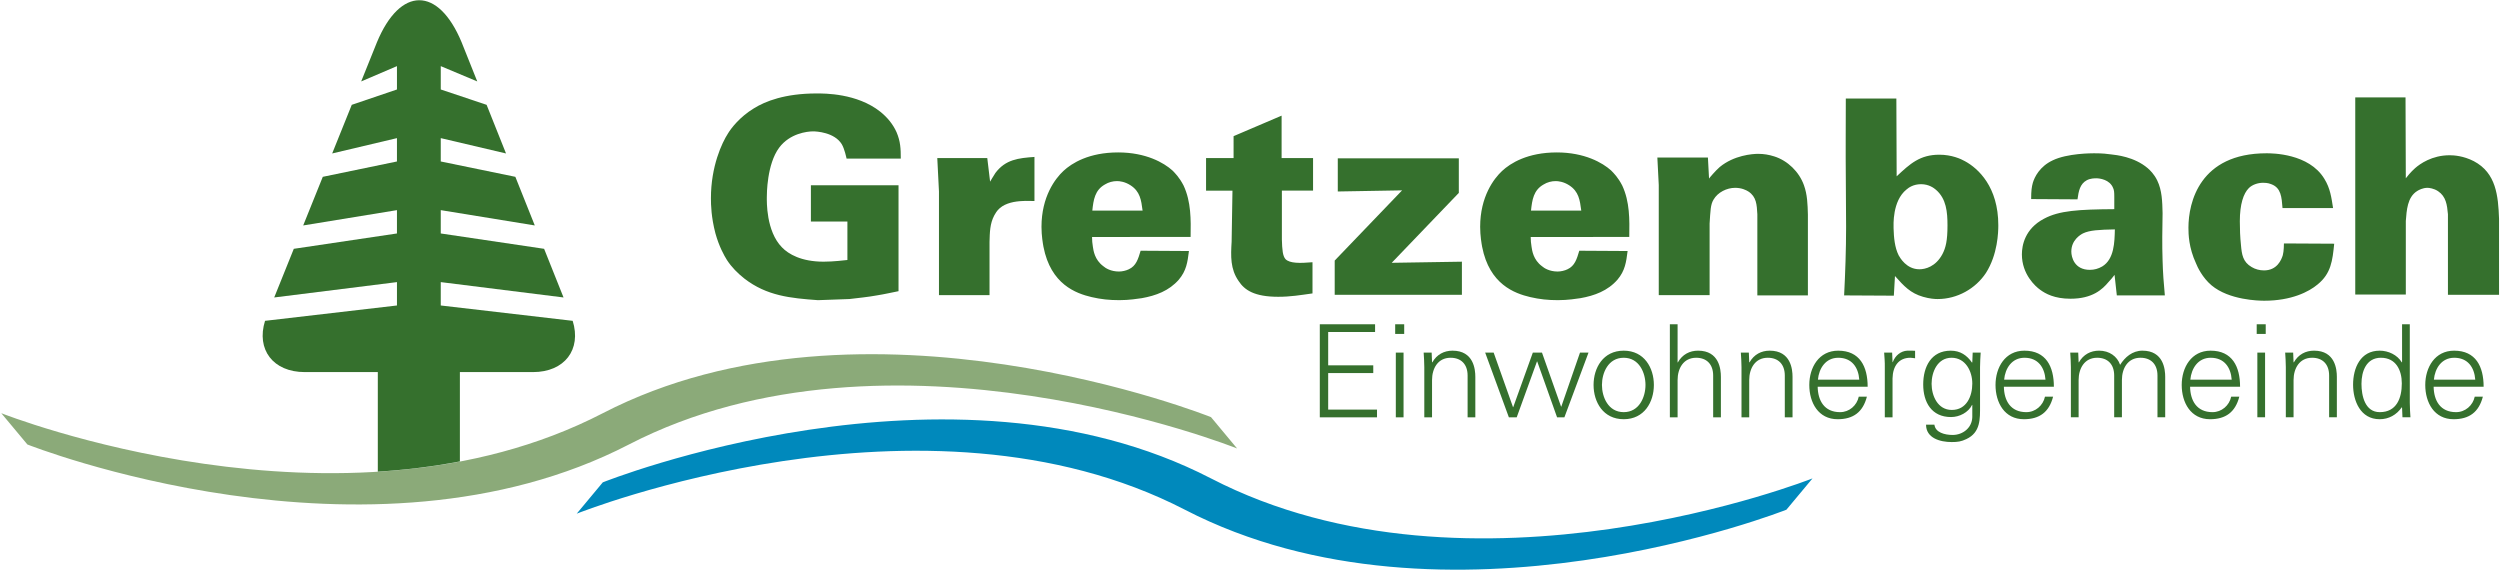 <svg height="76" viewBox="0 0 330 76" width="330" xmlns="http://www.w3.org/2000/svg"><g fill="none" fill-rule="evenodd"><g fill="#35702d"><path d="m111.749 20.939c-.036-.149-.26-1.262-.629-1.892-.964-1.593-3.375-1.706-3.782-1.706-.779 0-3.077.26-4.487 2.151-1.63 2.187-1.63 6.154-1.63 6.526 0 .554-.112 4.485 2 6.634.852.892 2.559 1.889 5.487 1.889 1.335 0 2.779-.185 3.15-.222v-5.077h-4.819v-4.784h11.567v13.978c-.963.187-1.891.407-2.855.556-1.223.223-2.409.333-3.633.481l-4.152.149c-3.595-.261-6.745-.556-9.711-2.854-.89-.705-1.669-1.484-2.3-2.448-.371-.592-1.037-1.778-1.52-3.521-.554-2.114-.592-3.745-.592-4.634 0-4.227 1.446-7.304 2.261-8.565.409-.668 1.52-2.149 3.41-3.299 1.484-.926 4.08-1.965 8.267-1.965 1.039 0 5.339-.036 8.417 2.409.926.743 1.666 1.633 2.149 2.708.519 1.224.557 2.185.557 3.486zm18.944 3.039c.036-.038.443-.779.703-1.15 1.335-1.778 3.041-1.964 5.153-2.113v5.82c-.519 0-1.037-.038-1.557 0-1.037.036-2.223.26-3.003.926-.407.334-.63.779-.741.964-.592 1.11-.592 2.261-.63 3.483v7.046h-6.674v-13.68l-.222-4.411h6.599zm20.129 3.818c-.184-1.409-.333-2.521-1.593-3.338-.743-.48-1.446-.554-1.78-.554-.556 0-1.112.147-1.595.443-1.335.743-1.519 2.04-1.668 3.449zm-6.672 3.484c0 .445.036.852.111 1.297.074.483.223 1.706 1.373 2.558.295.261.999.706 2.075.706.409 0 .926-.112 1.297-.298.964-.445 1.224-1.333 1.558-2.447l6.376.038c-.185 1.481-.334 2.594-1.335 3.78-1.297 1.484-3.039 2.113-4.892 2.445-.557.074-1.633.261-2.966.261-1.299 0-2.41-.112-3.671-.407-2.04-.483-5.375-1.669-6.339-6.637-.074-.409-.26-1.444-.26-2.632 0-4.002 1.818-6.374 2.892-7.377 1.113-1.037 3.373-2.447 7.229-2.447 3.669 0 6.042 1.371 7.153 2.372.372.371.928.928 1.484 2.002 1.001 2.151.963 4.487.926 6.784zm18.683-13.308 6.339-2.707v5.598h4.152v4.3h-4.116v6.45c.038 1.371.112 2.187.483 2.596.554.554 1.853.554 3.559.405v4.116c-1.595.223-2.892.445-4.523.445-3.152 0-4.449-.888-5.226-2.076-1.112-1.593-1.039-3.299-.926-5.191l.111-6.745h-3.486v-4.3h3.633z"/><path d="m185.077 25.127-8.49.149v-4.375h15.977v4.56l-8.859 9.23 9.266-.149v4.375h-16.791v-4.523z"/><path d="m208.727 27.797c-.185-1.409-.334-2.521-1.595-3.338-.741-.48-1.446-.554-1.778-.554-.556 0-1.113.147-1.593.443-1.335.743-1.52 2.04-1.669 3.449zm-6.674 3.484c0 .445.038.852.112 1.297.074.483.222 1.706 1.371 2.558.298.261 1.001.706 2.075.706.409 0 .926-.112 1.299-.298.963-.445 1.223-1.333 1.557-2.447l6.377.038c-.187 1.481-.334 2.594-1.335 3.78-1.299 1.484-3.041 2.113-4.894 2.445-.556.074-1.631.261-2.966.261-1.297 0-2.409-.112-3.669-.407-2.04-.483-5.377-1.669-6.339-6.637-.074-.409-.26-1.444-.26-2.632 0-4.002 1.816-6.374 2.892-7.377 1.112-1.037 3.373-2.447 7.228-2.447 3.671 0 6.043 1.371 7.155 2.372.371.371.928.928 1.482 2.002 1.001 2.151.964 4.487.926 6.784zm23.541-7.709c0-.038.888-1.077 1.408-1.522 1.891-1.557 4.3-1.742 5.077-1.742.743 0 1.409.112 2.114.334 1.778.557 3.299 2.038 3.931 3.817.443 1.226.481 2.485.518 3.858v10.676h-6.672v-10.714c-.074-1.261-.111-2.298-1.186-3.003-.296-.185-.89-.483-1.744-.483-1.112 0-2.298.594-2.854 1.558-.407.667-.407 1.482-.518 3.15v9.455h-6.712v-14.533l-.185-3.631h6.674zm25.021 10.118c.187.334 1.039 1.854 2.745 1.854.778 0 2.149-.334 3.041-2.0.443-.854.667-1.78.667-3.783 0-1.778-.149-3.522-1.52-4.708-.258-.222-.926-.74-1.964-.74-1.001 0-1.633.443-1.929.703-1.889 1.52-1.704 4.708-1.704 5.115.036 1.224.147 2.521.665 3.559zm-.295-20.684.038 10.269c1.777-1.668 3.076-2.854 5.633-2.854 1.631 0 2.855.556 3.373.852 1.78.963 4.412 3.41 4.412 8.452 0 .926-.074 3.856-1.631 6.303-1.371 2.076-3.782 3.446-6.377 3.446-.371 0-1.037-.038-1.926-.296-1.669-.481-2.521-1.408-3.707-2.743l-.149 2.594-6.563-.036c.149-2.965.261-6.005.261-9.046 0-2.149-.038-4.3-.038-6.449-.036-3.524 0-7.008 0-10.492zm24.65 17.794c-.369.185-1.555.89-1.555 2.41 0 .74.407 2.409 2.447 2.409.592 0 1.112-.149 1.63-.445 1.595-.963 1.631-3.226 1.669-4.894-2.076.038-3.337.111-4.19.519zm4.116-4.819c0-.668-.036-.89-.149-1.15-.443-1.148-1.815-1.297-2.223-1.297-.223 0-.778 0-1.261.258-.888.483-1.075 1.409-1.223 2.521l-6.118-.036c0-1.15.074-1.595.223-2.151.223-.74.888-2.151 2.632-2.965 1.927-.928 5.117-.928 5.448-.928 1.113 0 1.744.074 2.261.149.632.074 3.041.298 4.821 1.816.296.26.852.779 1.261 1.631.63 1.297.667 2.781.703 4.301-.036 2.075-.073 4.151 0 6.263.038 1.522.149 3.041.298 4.597h-6.339l-.298-2.707c-.258.334-.518.667-.814.963-.779.928-2.078 2.187-5.004 2.187-2.114 0-3.3-.667-4.005-1.185-.629-.445-2.409-2.04-2.409-4.67 0-1.15.371-3.375 2.928-4.71 2.002-1.074 4.559-1.223 9.268-1.259zm22.206 1.482c-.112-1.444-.187-2.67-1.484-3.15-.443-.187-.926-.187-1.075-.187-.703 0-1.446.258-1.889.705-.705.705-1.186 2.113-1.186 4.374 0 1.039.036 2.076.147 3.114.111 1.3.26 2.261 1.408 2.93.483.296 1.075.445 1.633.445 1.742 0 2.298-1.409 2.483-2.003.149-.554.149-1.482.149-1.557l6.636.036c-.222 2.225-.409 3.932-2.189 5.377-1.148.964-3.446 2.149-7.043 2.149-.703 0-4.634-.073-6.968-2.038-1.186-1.001-1.854-2.409-2.04-2.892-.964-2.075-1.001-3.853-1.001-4.708 0-3.335 1.482-9.824 10.307-9.824.703 0 5.597 0 7.637 3.375.778 1.259.926 2.447 1.148 3.855zm16.274-3.929c.111-.147.667-.854 1.223-1.335.63-.556 2.225-1.706 4.559-1.706.557 0 1.818.074 3.19.779 2.965 1.557 3.224 4.597 3.335 7.598v10.047h-6.746v-10.639c-.112-1.261-.258-2.334-1.299-3.039-.554-.372-1.186-.447-1.406-.447-.632 0-1.151.298-1.335.409-1.335.817-1.409 2.596-1.52 3.967v9.713h-6.674v-26.025h6.636z"/><path d="m174.213 55.084v-12.283h7.297v1.021h-6.19v4.406h5.951v1.021h-5.951v4.815h6.445v1.02z"/><path d="m184.248 55.084h1.021v-8.539h-1.021zm-.084-11.005h1.191v-1.278h-1.191zm4.865 11.005h-1.021v-6.618c0-.662-.051-1.343-.084-1.921h1.055l.051 1.259.033.033c.595-1.055 1.565-1.549 2.67-1.549 2.79 0 3.011 2.467 3.011 3.454v5.342h-1.02v-5.511c0-1.481-.85-2.349-2.246-2.349-1.685 0-2.448 1.413-2.448 2.944z"/><path d="m199.715 53.739h.033l2.586-7.195h1.208l2.519 7.127h.033l2.467-7.127h1.123l-3.182 8.54h-.969l-2.619-7.366h-.035l-2.672 7.366h-1.037l-3.128-8.54h1.121z"/><path d="m214.331 47.224c-2.057 0-2.874 2.008-2.874 3.59s.817 3.59 2.874 3.59 2.874-2.008 2.874-3.59-.817-3.59-2.874-3.59zm3.98 3.59c0 2.244-1.259 4.523-3.98 4.523s-3.98-2.279-3.98-4.523c0-2.246 1.259-4.526 3.98-4.526s3.98 2.28 3.98 4.526zm3.131-2.977h.033c.595-1.055 1.566-1.549 2.672-1.549 2.789 0 3.011 2.467 3.011 3.454v5.342h-1.021v-5.511c0-1.481-.85-2.349-2.244-2.349-1.685 0-2.45 1.413-2.45 2.944v4.916h-1.021v-12.283h1.021zm9.456 7.247h-1.02v-6.618c0-.662-.051-1.343-.086-1.921h1.055l.051 1.259.035.033c.595-1.055 1.565-1.549 2.67-1.549 2.79 0 3.012 2.467 3.012 3.454v5.342h-1.021v-5.511c0-1.481-.85-2.349-2.246-2.349-1.683 0-2.45 1.413-2.45 2.944zm14.527-4.966c-.119-1.652-1.004-2.893-2.773-2.893-1.664 0-2.55 1.395-2.686 2.893zm-5.492.934c.033 1.821.866 3.353 2.958 3.353 1.207 0 2.211-.869 2.466-2.043h1.072c-.527 2.043-1.804 2.976-3.861 2.976-2.551 0-3.742-2.192-3.742-4.523 0-2.314 1.276-4.526 3.81-4.526 2.857 0 3.894 2.094 3.894 4.764zm9.882 4.032h-1.021v-6.618c.017-.662-.051-1.343-.086-1.921h1.055l.052 1.259h.033c.306-.868 1.072-1.481 1.923-1.516.34-.016.681 0 1.021.017v.987c-.204-.016-.426-.068-.63-.068-1.514 0-2.314 1.09-2.347 2.722zm7.79-7.86c-1.854 0-2.635 1.872-2.635 3.437 0 1.566.797 3.452 2.668 3.452 1.957 0 2.705-1.82 2.705-3.486 0-1.633-.901-3.403-2.738-3.403zm2.789-.679h1.055c-.033.578-.084 1.259-.084 1.921v5.122c0 1.701.084 3.486-1.804 4.371-.681.325-1.14.393-1.94.393-1.547 0-3.383-.529-3.383-2.298h1.104c.119 1.02 1.327 1.36 2.415 1.36 1.327 0 2.553-.934 2.586-2.363v-1.6h-.033c-.494 1.002-1.668 1.6-2.773 1.6-2.567 0-3.674-1.959-3.674-4.304 0-2.314 1.039-4.458 3.639-4.458 1.242 0 2.127.595 2.808 1.584l.033-.068zm9.611 3.573c-.12-1.652-1.002-2.893-2.771-2.893-1.668 0-2.553 1.395-2.689 2.893zm-5.494.934c.033 1.821.868 3.353 2.96 3.353 1.208 0 2.211-.869 2.466-2.043h1.071c-.527 2.043-1.802 2.976-3.859 2.976-2.551 0-3.742-2.192-3.742-4.523 0-2.314 1.275-4.526 3.81-4.526 2.857 0 3.894 2.094 3.894 4.764zm9.866-3.248.033.033c.595-1.055 1.565-1.549 2.67-1.549 1.345 0 2.399.749 2.775 1.872.629-1.004 1.615-1.872 2.942-1.872 2.789 0 3.009 2.467 3.009 3.454v5.342h-1.02v-5.511c0-1.481-.85-2.349-2.244-2.349-1.685 0-2.45 1.413-2.45 2.944v4.916h-1.021v-5.511c0-1.481-.85-2.349-2.246-2.349-1.683 0-2.448 1.413-2.448 2.944v4.916h-1.021v-6.618c0-.662-.051-1.343-.086-1.921h1.055zm20.208 2.314c-.119-1.652-1.004-2.893-2.773-2.893-1.668 0-2.551 1.395-2.688 2.893zm-5.495.934c.035 1.821.868 3.353 2.961 3.353 1.207 0 2.211-.869 2.466-2.043h1.071c-.526 2.043-1.802 2.976-3.861 2.976-2.551 0-3.742-2.192-3.742-4.523 0-2.314 1.276-4.526 3.81-4.526 2.859 0 3.894 2.094 3.894 4.764zm8.88 4.032h1.02v-8.539h-1.02zm-.086-11.005h1.191v-1.278h-1.191zm4.865 11.005h-1.02v-6.618c0-.662-.051-1.343-.086-1.921h1.055l.051 1.259.035.033c.595-1.055 1.565-1.549 2.67-1.549 2.789 0 3.011 2.467 3.011 3.454v5.342h-1.021v-5.511c0-1.481-.849-2.349-2.244-2.349-1.683 0-2.45 1.413-2.45 2.944zm11.534-7.86c-1.94 0-2.569 1.804-2.569 3.437 0 1.581.459 3.744 2.415 3.744 2.228 0 2.909-1.856 2.909-3.794 0-1.736-.767-3.386-2.756-3.386zm2.789 6.601-.033-.068c-.698 1.021-1.736 1.581-2.927 1.581-2.534 0-3.505-2.415-3.505-4.558 0-2.211.971-4.491 3.505-4.491 1.14 0 2.331.545 2.927 1.549l.033-.033v-5.003h1.021v10.359c0 .665.051 1.346.086 1.924h-1.055z"/></g><g transform="translate(76.017 45.927)"><path d="m250.717 4.19c-.119-1.652-1.004-2.893-2.773-2.893-1.668 0-2.551 1.395-2.688 2.893zm-5.495.934c.035 1.821.868 3.353 2.96 3.353 1.208 0 2.212-.869 2.467-2.043h1.072c-.527 2.043-1.804 2.976-3.863 2.976-2.551 0-3.741-2.192-3.741-4.523 0-2.314 1.275-4.526 3.809-4.526 2.859 0 3.896 2.094 3.896 4.764z" fill="#35702d"/><path d="m159.789 21.354s-44.937 17.815-79.403 0c-34.466-17.812-80.277.524-80.277.524l3.443-4.135s45.81-18.336 80.277-.523c34.466 17.816 79.407 0 79.407 0z" fill="#0089bc"/></g><path d="m3.617 58.672s44.937 17.815 79.401 0c34.469-17.813 80.278.526 80.278.526l-3.445-4.138s-45.808-18.336-80.274-.519c-34.472 17.816-79.409 0-79.409 0z" fill="#8baa79"/><path d="m40.233 49.116h9.638v13.141c3.582-.222 7.212-.659 10.834-1.349v-11.792h9.641c4.194 0 6.427-2.987 5.248-6.767l-17.414-2.026v-3.085l16.207 2.027-2.564-6.422-13.643-2.026v-3.08l12.411 2.022-2.564-6.419-9.847-2.026v-3.082l8.614 2.024-2.562-6.419-6.051-2.026v-3.083l4.818 2.022-2.064-5.166c-3.076-7.404-8.107-7.404-11.181 0l-2.079 5.166 4.723-2.022v3.083l-5.966 2.026-2.585 6.419 8.55-2.024v3.082l-9.79 2.026-2.586 6.419 12.376-2.022v3.08l-13.616 2.026-2.586 6.422 16.203-2.027v3.085l-17.414 2.026c-1.181 3.78 1.053 6.767 5.25 6.767" fill="#35702d"/></g></svg>